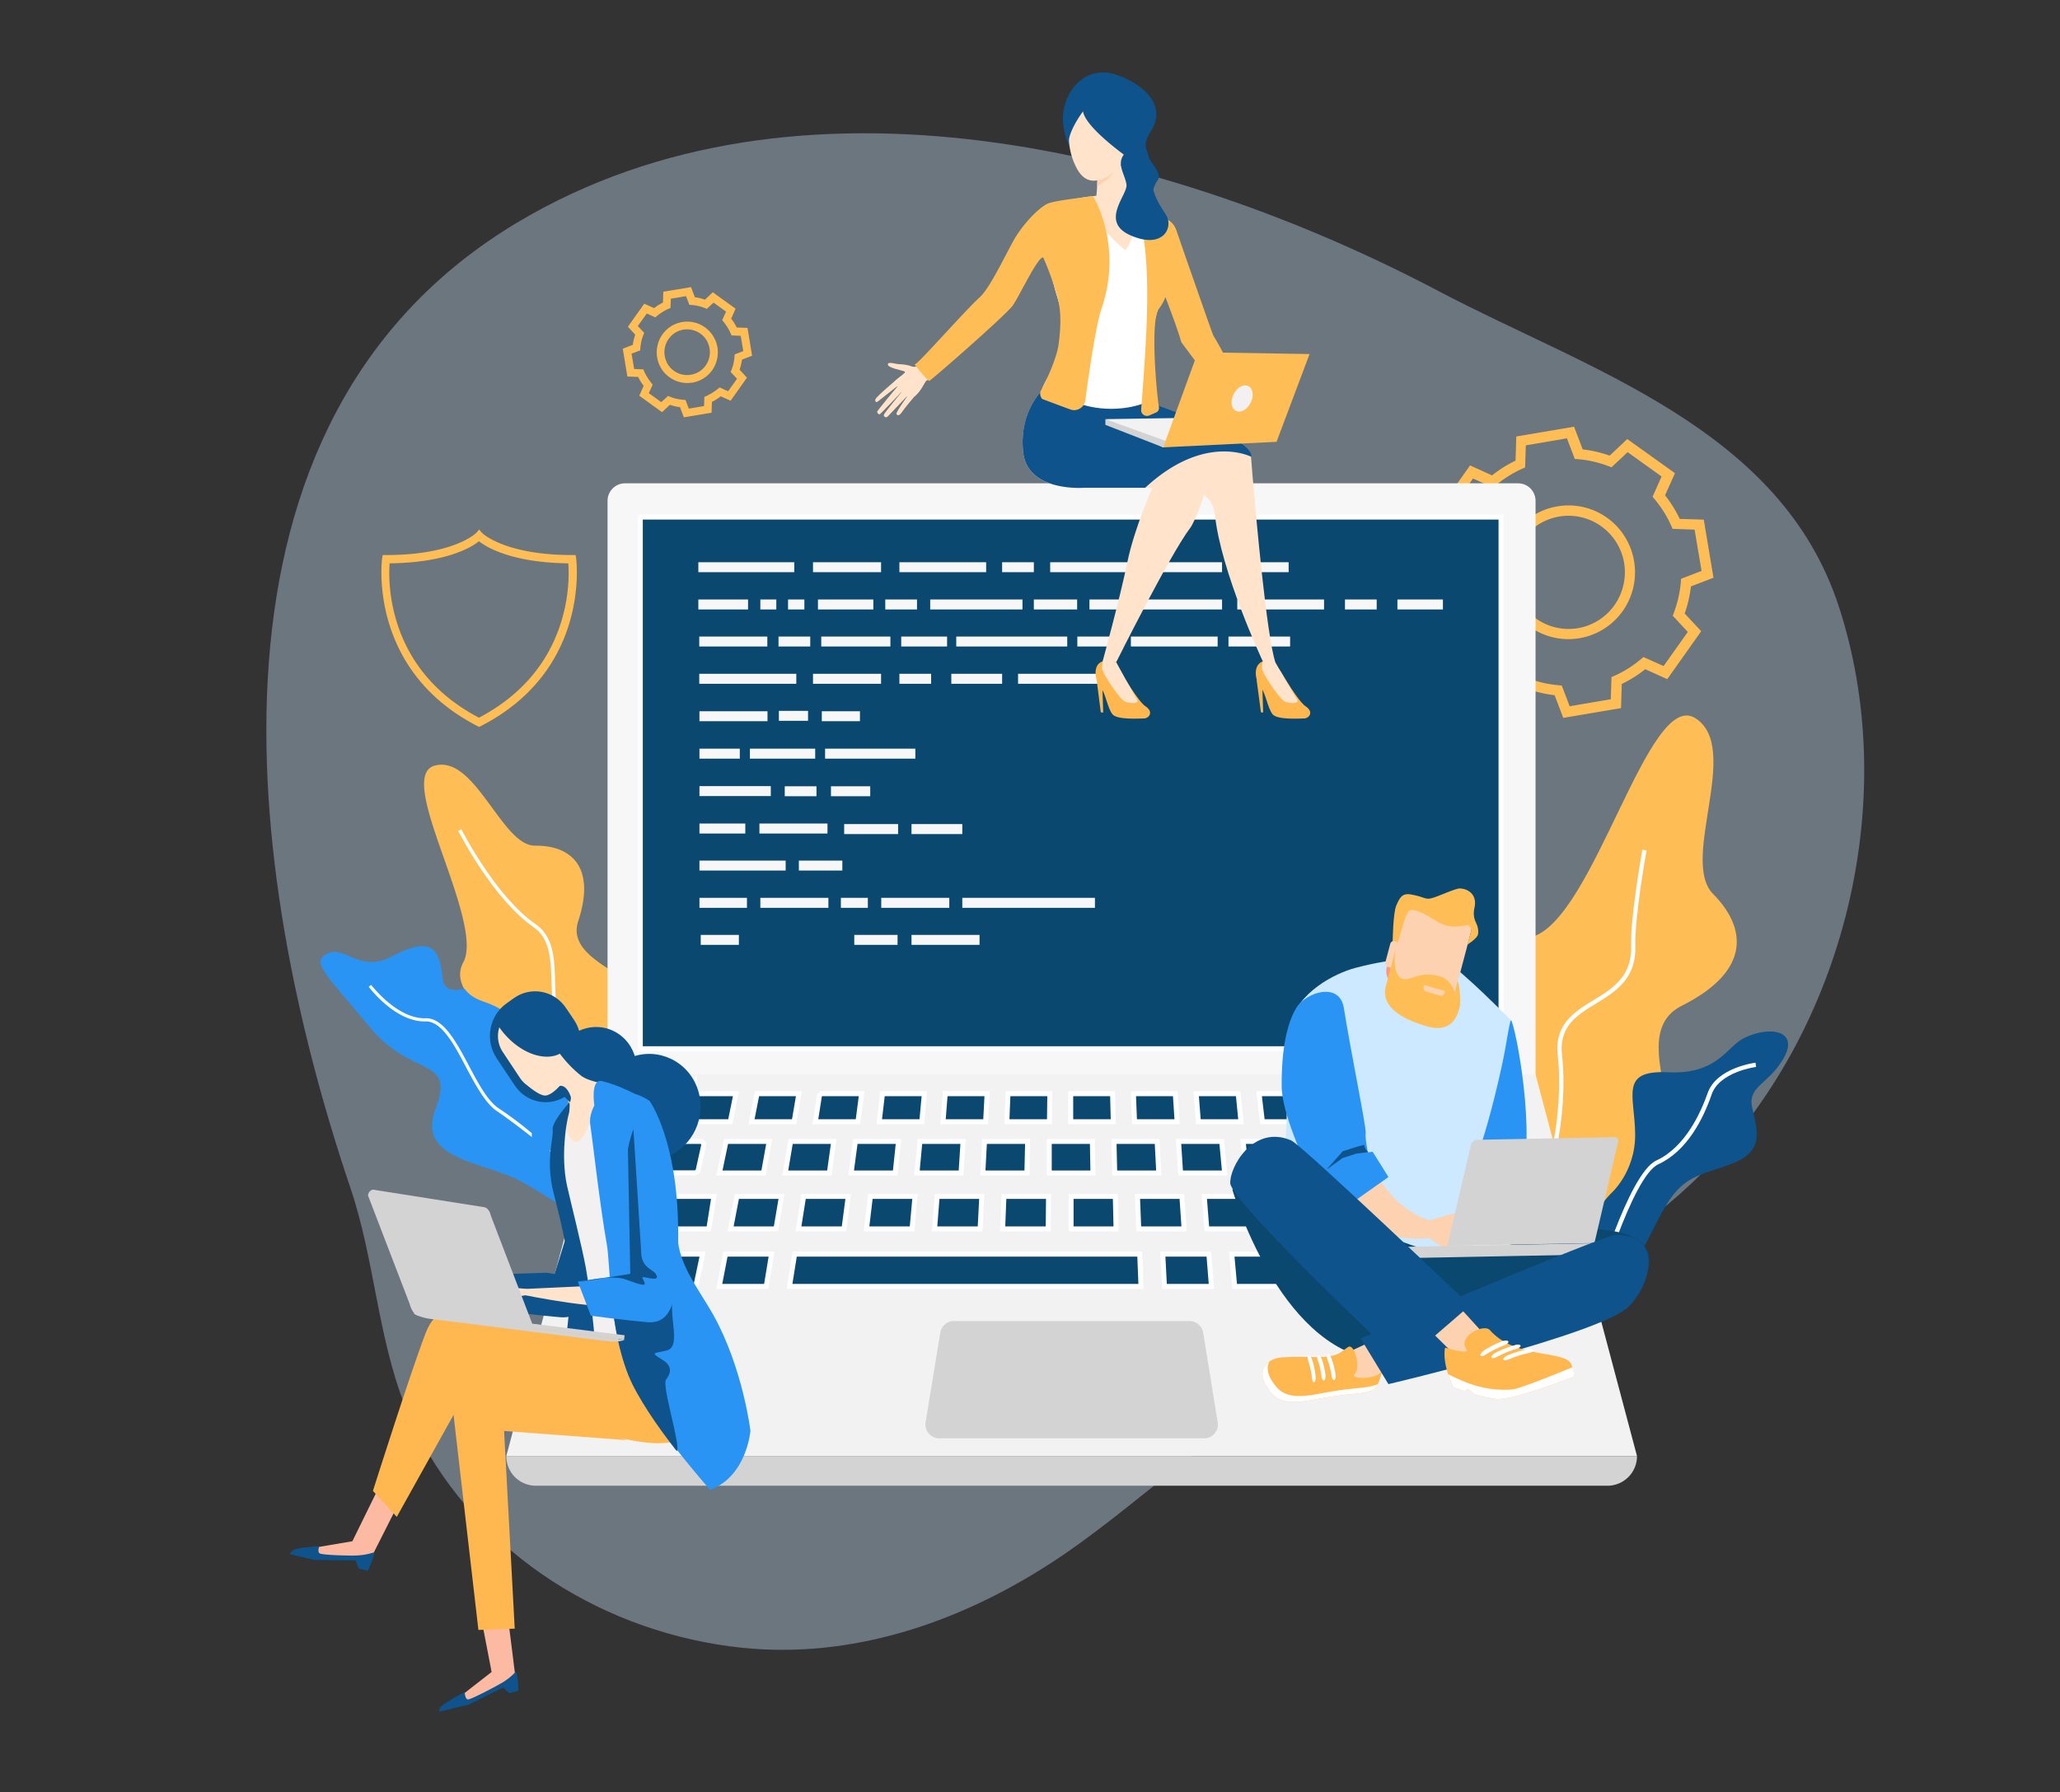 <svg width="208" height="181" fill="none" xmlns="http://www.w3.org/2000/svg"><rect width="100%" height="100%" fill="#333333" stroke="none"/><path opacity=".37" d="M40.915 142.025c.352.876.74 1.751 1.167 2.589 6.334 12.495 19.188 20.372 32.894 21.787 10.965 1.117 21.634-2.477 30.802-8.343 9.15-5.847 16.485-14.077 26.653-18.36 14.336-6.015 30.32-10.763 41.563-23.501 12.78-14.468 17.707-36.404 11.687-54.914-5.853-18.063-25.282-23.91-40.377-31.861-27.135-14.32-64.716-23.836-92.961-7.02-33.84 20.13-27.69 65.826-16.966 97.538 2.445 7.225 2.74 15.009 5.538 22.085z" fill="#CCE9FF"/><path d="M58.177 56.404l-.056-.354h-.351c-6.854 0-9.076-2.216-9.095-2.234l-.296-.335-.296.335c-.019.018-2.223 2.234-9.095 2.234h-.352l-.055.354c-.019.112-1.463 11.21 9.613 16.908l.185.094.185-.094c11.113-5.698 9.613-16.796 9.613-16.908zm-1.667 6.871c-1.37 3.985-4.112 7.077-8.15 9.2-4.037-2.123-6.779-5.215-8.15-9.2-1-2.923-.944-5.474-.87-6.387 5.705-.074 8.243-1.601 9.02-2.234.778.614 3.316 2.16 9.02 2.234.075.931.13 3.464-.87 6.387zM69.05 42.14l-.39-1.024a4.775 4.775 0 01-1.018-.242l-.797.745-2.296-1.658.444-1.005a4.488 4.488 0 01-.556-.894l-1.092-.037-.463-2.812 1.018-.391c.037-.354.13-.69.241-1.024l-.74-.801 1.648-2.328 1 .447a4.46 4.46 0 01.889-.558l.037-1.1 2.797-.465.389 1.025c.352.037.685.13 1.018.242l.797-.745 2.296 1.657-.444 1.006c.222.279.407.577.556.894l1.092.037.463 2.812-1.018.39c-.056.354-.13.69-.241 1.025l.74.8-1.648 2.328-1-.447c-.278.224-.574.41-.889.559l-.037 1.099-2.797.465zm-1.593-2.16l.222.093c.407.168.852.26 1.296.298l.241.019.333.875 1.538-.26.037-.932.222-.093a5.487 5.487 0 001.13-.708l.185-.148.852.39.908-1.266-.649-.689.093-.223c.167-.41.26-.857.296-1.304l.019-.242.87-.335-.259-1.545-.926-.038-.093-.223a5.523 5.523 0 00-.703-1.136l-.149-.186.39-.857-1.26-.912-.685.633-.223-.093a4.383 4.383 0 00-1.296-.298l-.241-.019-.333-.875-1.538.26-.037.932-.222.093a5.484 5.484 0 00-1.13.707l-.185.15-.852-.392-.908 1.267.649.688-.093.224c-.167.41-.26.857-.296 1.303l-.019.242-.87.336.259 1.545.926.038.093.223c.185.41.426.782.703 1.136l.149.186-.39.857 1.26.912.686-.633zm1.926-1.303c-.63 0-1.26-.205-1.778-.578-1.39-.987-1.704-2.923-.723-4.32a3.071 3.071 0 014.297-.726 3.156 3.156 0 011.26 2.011 3.17 3.17 0 01-.519 2.309 3.135 3.135 0 01-2 1.266c-.204.019-.37.037-.537.037zm0-5.42c-.723 0-1.426.336-1.871.969a2.294 2.294 0 00-.389 1.732c.111.614.426 1.136.926 1.49.5.353 1.111.502 1.723.39a2.265 2.265 0 001.481-.93c.352-.503.5-1.118.39-1.732-.112-.615-.427-1.136-.927-1.49a2.364 2.364 0 00-1.333-.428zM157.843 72.493l-.871-2.29a12.31 12.31 0 01-2.722-.633l-1.778 1.675-4.816-3.445 1-2.234a12.557 12.557 0 01-1.482-2.384l-2.426-.074-.982-5.866 2.279-.875c.111-.931.314-1.862.629-2.737l-1.667-1.788L148.434 47l2.222 1.006a12.453 12.453 0 012.371-1.49l.074-2.44 5.835-.986.87 2.29c.926.112 1.852.317 2.723.633l1.778-1.675 4.816 3.444-1 2.235a12.502 12.502 0 011.481 2.383l2.427.075.981 5.866-2.278.875a12.485 12.485 0 01-.63 2.737l1.667 1.788-3.426 4.841-2.223-1.005a12.427 12.427 0 01-2.371 1.49l-.074 2.44-5.834.986zm-3.853-4.115l.297.111c.981.373 2.019.615 3.074.708l.334.037.796 2.086 4.149-.708.074-2.234.297-.13a11.277 11.277 0 002.685-1.695l.241-.205 2.037.912 2.445-3.445-1.519-1.638.112-.298c.37-.987.611-2.03.703-3.091l.019-.335 2.074-.801-.703-4.171-2.223-.075-.13-.298c-.426-.968-1-1.88-1.685-2.7l-.204-.242.908-2.048-3.427-2.458-1.63 1.527-.296-.112a11.546 11.546 0 00-3.075-.708l-.333-.018-.797-2.086-4.149.708-.074 2.234-.296.13a11.283 11.283 0 00-2.686 1.695l-.24.205-2.038-.913-2.408 3.445 1.519 1.64-.111.297c-.37.987-.611 2.03-.704 3.091l-.018.335-2.075.801.704 4.171 2.223.075.129.298c.426.968 1.001 1.88 1.686 2.7l.204.242-.908 2.048 3.427 2.458 1.592-1.545zm4.372-3.836a6.708 6.708 0 01-3.89-1.248c-3.019-2.16-3.723-6.387-1.574-9.422a6.704 6.704 0 019.372-1.583c3.019 2.16 3.723 6.387 1.574 9.422a6.732 6.732 0 01-5.482 2.83zm.018-12.458a5.64 5.64 0 00-4.63 2.402c-.889 1.248-1.223 2.756-.982 4.264a5.71 5.71 0 002.315 3.706 5.671 5.671 0 007.928-1.34 5.807 5.807 0 00.981-4.265 5.71 5.71 0 00-2.315-3.706 5.646 5.646 0 00-3.297-1.061zM67.66 114.391c-.889-2.514-1.908-5.344-.778-8.249 1.52-3.911-1.704-5.922-4.538-7.728-2.444-1.527-4.741-2.98-3.963-5.382.852-2.606.796-4.618-.167-5.94-.815-1.117-2.26-1.713-4.186-1.694-1.537.018-2.908-1.881-4.371-3.873-1.722-2.347-3.482-4.768-5.705-4.228-.389.094-.704.317-.889.67-.778 1.472.445 4.973 1.76 8.697 1.407 4.022 3.019 8.566 1.963 10.502-1.148 2.123.926 4.06 3.13 6.127 2.334 2.179 4.983 4.655 4.279 7.765-.667 2.905-.815 3.985-.408 4.618.315.503.964.615 1.945.801.667.13 1.519.279 2.556.614 4.464 1.397 5.76 4.302 5.779 4.339l.056.13.13-.018c2.148-.335 3.407-.95 4-1.937.037-.056.055-.111.093-.167.63-1.322.018-3.054-.686-5.047z" fill="#FFBE55"/><path d="M56.25 108.842c.742 1.155 1.279 2.16 1.223 3.575-.037 1.322-.24 2.626-.352 3.929-.018.28-.037.541-.055.801-.37-.316-.723-.633-1.093-.949-.167-.019-.333-.019-.519-.019.519.428 1.056.894 1.575 1.359a45.004 45.004 0 00-.074 2.738c0 .54-.019 1.117.018 1.657-.481-.298-.981-.596-1.445-.894-1.444-.894-2.796-1.732-3.834-2.179-.796-.335-1.685-.633-2.537-.912-2.223-.726-4.5-1.471-5.26-3.054-.39-.819-.352-1.806.11-2.998 1.168-3.073.075-3.594-1.759-4.488-1.333-.652-3.148-1.527-4.964-3.743-.796-.968-1.5-1.806-2.13-2.532-1.87-2.216-2.908-3.426-2.778-4.134.037-.168.13-.317.315-.466.093-.074.204-.149.352-.223.704-.391 1.408-.093 2.204.242 1.074.447 2.39 1.024 4.223.074 1.445-.744 3.056-1.433 4.02-.875.666.373 1.055 1.341 1.185 2.924.037.503.203.856.481 1.061.408.298 1.037.26 1.76.112.5.689 1.148 1.024 1.926 1.303 1.093.391 1.908.745 2.704 1.639 1.704 1.937 3.353 3.911 4.705 6.052z" fill="#2A94F4"/><path d="M50.342 111.915c-1.111-.745-2.074-2.552-3-4.302-1.26-2.384-2.575-4.842-4.371-4.786-2.89.075-5.464-3.352-5.501-3.37l-.241.186c.111.149 2.704 3.575 5.742 3.501 1.611-.037 2.889 2.328 4.093 4.637.945 1.769 1.926 3.612 3.093 4.413.704.465 2 1.415 3.538 2.625v-.391a36.086 36.086 0 00-3.353-2.513z" fill="#fff"/><path d="M147.952 134.986s1.667-4.171-1.37-10.092c-3.056-5.922-5.52-5.009 1.833-9.572 7.353-4.562.037-18.9 6.298-20.725 6.26-1.825 11.687-25.046 16.447-22.085 4.76 2.96-1.593 14.338 1.815 17.764 3.39 3.427 3.853 7.766-3.167 11.285-7.02 3.52 4.982 16.964-4.538 21.061-9.52 4.097-6.779 20.167-17.318 12.364z" fill="#FFBE55"/><path d="M150.86 139.4c-.018-.056-1.037-5.382 2.204-12.272 3.297-7.02 4.872-14.692 4.223-20.539-.352-3.166 1.667-4.395 3.612-5.587 1.926-1.173 3.908-2.402 3.797-5.511-.093-2.812 1.093-9.404 1.13-9.684l.426.075c-.019.074-1.223 6.834-1.13 9.59.111 3.37-1.982 4.655-4.001 5.884-1.926 1.173-3.723 2.291-3.408 5.177.667 5.903-.926 13.668-4.26 20.763-3.167 6.759-2.185 11.955-2.167 12.011l-.426.093z" fill="#fff"/><path d="M176.142 104.801c2.649-1.266 5.464-.689 4.001 1.974s-3.649 2.868-3.241 4.972c.407 2.104 1.482 4.395-1.963 5.735-3.446 1.322-5.057 1.099-7.15 4.991-2.111 3.892-2.834 6.778-6.445 5.847-3.612-.95-.612-5.735 1.259-7.747 0 0 2.538-2.16 2.5-6.051-.037-3.892-1.629-6.499 3.371-6.239 5.001.224 5.872-2.625 7.668-3.482z" fill="#0E538C"/><path d="M160.769 131.039c.149-.503 3.631-12.551 6.483-13.855 2.908-1.34 4.482-4.841 5.168-6.796.889-2.552 4.686-3.054 4.834-3.073l.055.428c-.037 0-3.685.485-4.482 2.775-.852 2.477-2.482 5.717-5.39 7.057-2.667 1.229-6.205 13.464-6.242 13.594l-.426-.13zM69.03 121.337c-5.704-1.434-5.778-4.525-5.852-7.504-.056-2.44-.111-4.749-3.204-6.164-4.094-1.881-4.186-5.363-4.279-8.436-.074-2.29-.13-4.45-1.834-5.623-4.093-2.812-7.556-9.628-7.593-9.702l.314-.168c.037.075 3.445 6.797 7.483 9.572 1.852 1.266 1.927 3.52 1.982 5.903.093 3.11.185 6.35 4.075 8.119 3.278 1.508 3.352 4.041 3.408 6.48.074 2.979.148 5.81 5.593 7.169l-.092.354z" fill="#fff"/><path d="M61.344 118.581h93.702V50.576c0-.969-.778-1.77-1.759-1.77H63.104c-.963 0-1.76.783-1.76 1.77v68.005z" fill="#F7F7F7"/><path d="M64.654 105.902h86.904V52.217H64.654v53.685z" fill="#0B4870" stroke="#fff" stroke-width=".5" stroke-miterlimit="10"/><path d="M155.046 108.507H61.381l-10.26 38.528h114.168l-10.243-38.528z" fill="#F2F2F2"/><path d="M64.919 115.266h5.76c.241 0 .426.187.37.391l-.555 2.514c-.037.149-.185.261-.37.261H64.27c-.241 0-.426-.186-.37-.41l.648-2.514c.037-.13.185-.242.37-.242zM73.31 115.266h4.352l-.574 3.185h-4.445l.666-3.185zM79.83 115.266h4.352l-.445 3.185h-4.445l.537-3.185zM86.367 115.266h4.353l-.334 3.185h-4.445l.426-3.185zM92.887 115.266h4.353l-.204 3.185H92.59l.296-3.185zM99.407 115.266h4.352l-.074 3.185H99.24l.167-3.185zM151.638 115.266H145.1l.704 3.185h6.649l-.815-3.185zM142.933 115.266h-4.353l.574 3.185h4.446l-.667-3.185zM136.413 115.266h-4.352l.444 3.185h4.445l-.537-3.185zM129.875 115.266h-4.353l.334 3.185h4.445l-.426-3.185zM123.355 115.266h-4.352l.203 3.185h4.446l-.297-3.185zM116.836 115.266h-4.353l.074 3.185h4.445l-.166-3.185zM105.945 115.266h4.352l.056 3.185h-4.408v-3.185zM63.011 120.816h9.076l-.519 3.277h-9.26l.703-3.277zM153.046 120.816h-11.224l.629 3.277h11.465l-.87-3.277zM139.562 120.816h-4.482l.5 3.277h4.593l-.611-3.277zM132.82 120.816h-4.482l.37 3.277h4.594l-.482-3.277zM126.078 120.816h-4.482l.259 3.277h4.575l-.352-3.277zM119.336 120.816h-4.482l.129 3.277h4.575l-.222-3.277zM61.64 126.644h9.299l-.686 3.259H60.79l.852-3.259zM73.254 126.644h4.649l-.537 3.259h-4.742l.63-3.259zM80.237 126.644h34.839l.13 3.259H79.718l.519-3.259zM117.41 126.644h4.649l.259 3.259h-4.741l-.167-3.259zM124.374 126.644h4.649l.389 3.259h-4.742l-.296-3.259zM131.357 126.644h4.649l.5 3.259h-4.723l-.426-3.259zM138.321 126.644h4.649l.63 3.259h-4.723l-.556-3.259zM145.285 126.644h9.298l.852 3.259h-9.465l-.685-3.259zM112.613 120.816h-4.464v3.277h4.538l-.074-3.277zM105.871 120.816h-4.501l-.13 3.277h4.594l.037-3.277zM99.129 120.816h-4.501l-.26 3.277h4.594l.167-3.277zM92.387 120.816h-4.501l-.389 3.277h4.594l.296-3.277zM85.645 120.816h-4.5l-.52 3.277h4.594l.426-3.277zM78.903 120.816h-4.5l-.63 3.277h4.574l.556-3.277zM65.123 113.274l.74-2.831h2.112l-.685 2.831h-2.167zM70.087 110.443h4.223l-.575 2.831H69.42l.667-2.831zM76.44 110.443h4.222l-.481 2.831h-4.297l.556-2.831zM82.774 110.443h4.223l-.37 2.831H82.33l.444-2.831zM89.109 110.443h4.223l-.26 2.831h-4.297l.334-2.831zM95.443 110.443h4.223l-.148 2.831H95.22l.222-2.831zM101.777 110.443H106l-.037 2.831h-4.297l.111-2.831zM108.112 110.443h4.223l.074 2.831h-4.297v-2.831zM114.446 110.443h4.223l.186 2.831h-4.298l-.111-2.831zM120.781 110.443h4.241l.278 2.831h-4.297l-.222-2.831zM127.134 110.443h4.223l.407 2.831h-4.297l-.333-2.831zM133.468 110.443h4.223l.519 2.831h-4.297l-.445-2.831zM139.803 110.443h4.223l.629 2.831h-4.297l-.555-2.831zM146.137 110.443h4.223l.741 2.831h-4.297l-.667-2.831z" fill="#0B4870" stroke="#fff" stroke-width=".5" stroke-miterlimit="10"/><path d="M162.307 150.033H54.102a2.988 2.988 0 01-2.982-2.998H165.29a2.989 2.989 0 01-2.982 2.998zM121.485 134.577a1.409 1.409 0 00-1.371-1.173H96.313c-.685 0-1.259.502-1.37 1.173l-1.482 9.031a1.402 1.402 0 001.37 1.639H121.578c.871 0 1.519-.782 1.371-1.639l-1.463-9.031z" fill="#D3D3D3"/><path d="M80.2 56.777h-9.687v1.005h9.686v-1.005zM89.905 64.281h-6.983v1.006h6.983V64.28zM95.628 64.281h-4.63v1.006h4.63V64.28zM75.254 83.163h-4.63v1.006h4.63v-1.006zM107.76 64.281H96.554v1.006h11.206V64.28zM77.829 79.383h-7.205v1.005h7.205v-1.005zM85.052 86.906h-4.39v1.006h4.39v-1.006zM79.329 86.906h-8.705v1.006h8.705v-1.006zM75.42 90.668h-4.796v1.005h4.797v-1.005zM88.96 56.777H82.09v1.005h6.871v-1.005zM88.96 68.043H82.09v1.005h6.871v-1.005zM81.589 71.785h-2.945v1.006h2.945v-1.006zM82.311 75.603h-6.594v1.006h6.594v-1.006zM92.424 75.603H83.31v1.006h9.113v-1.006zM77.495 71.823h-6.871v1.005h6.871v-1.005zM74.698 75.603h-4.074v1.006h4.075v-1.006zM86.83 71.823h-3.852v1.005h3.852v-1.005zM74.606 94.41h-3.853v1.006h3.853V94.41zM77.477 64.281h-6.872v1.006h6.872V64.28zM83.552 83.163H76.68v1.006h6.872v-1.006zM83.644 90.668h-6.871v1.005h6.871v-1.005zM95.85 90.668H88.98v1.005h6.871v-1.005zM80.403 68.043h-9.798v1.005h9.798v-1.005zM123.392 56.777h-6.871v1.005h6.871v-1.005zM98.906 94.41h-6.871v1.006h6.871V94.41zM130.116 56.777h-4.594v1.005h4.594v-1.005zM145.693 60.538h-4.594v1.006h4.594v-1.006zM99.573 56.777h-8.76v1.005h8.76v-1.005zM133.691 60.538h-8.761v1.006h8.761v-1.006zM122.948 64.281h-8.761v1.006h8.761V64.28zM111.557 68.043h-8.761v1.005h8.761v-1.005zM130.264 64.281h-6.223v1.006h6.223V64.28zM114.798 56.777h-8.761v1.005h8.761v-1.005zM101.185 68.043h-5.13v1.005h5.13v-1.005zM97.165 83.219h-5.13v1.006h5.13v-1.006zM104.389 56.777h-3.204v1.005h3.204v-1.005zM94.017 68.043h-3.204v1.005h3.204v-1.005zM139.006 60.538h-3.204v1.006h3.204v-1.006zM75.532 60.538h-5.02v1.006h5.02v-1.006zM87.868 79.402h-3.964v1.005h3.964v-1.005zM78.384 60.538h-1.611v1.006h1.611v-1.006zM123.392 60.538h-13.391v1.006h13.391v-1.006zM110.557 90.668H97.165v1.005h13.392v-1.005zM81.218 60.538H79.57v1.006h1.648v-1.006zM108.76 60.538h-4.371v1.006h4.371v-1.006zM113.15 64.281h-4.371v1.006h4.371V64.28zM90.627 94.41h-4.37v1.006h4.37V94.41zM103.241 60.538h-9.317v1.006h9.317v-1.006zM90.683 83.219h-5.446v1.006h5.446v-1.006zM87.627 90.668h-2.723v1.005h2.723v-1.005zM92.59 60.538h-3.204v1.006h3.205v-1.006zM81.81 64.281h-3.203v1.006h3.204V64.28zM82.44 79.402h-3.204v1.005h3.205v-1.005zM88.182 60.538H82.59v1.006h5.593v-1.006z" fill="#F7F7F7"/><path d="M129.486 68.08s1.63 2.774 2.315 3.221c.926.615.352 1.23-.092 1.248-.445 0-2.705.167-3.205-.41s-.74-2.272-1.204-2.718c-.463-.447-.944-2.217.223-2.645 1.018-.39 1.963 1.304 1.963 1.304z" fill="#FFB750"/><path d="M128.764 66.87s1.87 3.258 2.185 3.724c.315.484-.611.484-1.185.26-.574-.223-2.019-2.55-2.223-2.979-.241-.503-.037-1.08-.037-1.08l1.26.074z" fill="#FFE3CA"/><path d="M126.874 68.601l.445 3.333.222.019-.074-2.402-.593-.95zM113.317 68.08s1.629 2.774 2.315 3.221c.926.615.352 1.23-.093 1.248-.444 0-2.704.167-3.204-.41s-.741-2.272-1.204-2.718c-.463-.447-.963-2.272.222-2.645 1.037-.335 1.964 1.304 1.964 1.304z" fill="#FFB750"/><path d="M112.705 66.87s1.76 3.24 2.093 3.724c.315.484-.611.484-1.185.26-.574-.223-2.019-2.55-2.223-2.979-.241-.503-.037-1.08-.037-1.08l1.352.074z" fill="#FFE3CA"/><path d="M110.723 68.601l.426 3.333.241.019-.074-2.402-.593-.95z" fill="#FFB750"/><path d="M106.093 42.81l14.743 6.76s1.649.54 1.834 2.384c.574 5.735 4.834 14.822 4.834 14.822 1.371.67 1.26.093 1.26.093-.871-2.793-1.908-14.264-2.297-18.863-.074-.968-.13-1.639-.148-1.862 0-.15-.167-.335-.445-.559-2.019-1.657-10.353-5.065-10.353-5.065-6.205-.167-9.428 2.29-9.428 2.29z" fill="#FFE3CA"/><path d="M103.315 45.715c.463 4.004 6.149 3.557 6.149 3.557h6.89s-1.815 4.06-2.519 7.467c-.741 3.632-2.5 10.037-2.5 10.037s.111.224 1.37.093c0 0 5.409-10.837 7.483-13.575.445-.577 1.723-3.78 1.945-5.68.074-.632.037-1.135-.204-1.34-.241-.205-.796-.577-1.519-1.043-2.167-1.378-5.908-3.482-8.001-3.947-2.797-.633-7.224-1.825-7.224-1.825s-2.333 2.253-1.87 6.256z" fill="#FFE3CA"/><path d="M108.001 14.841s-1.037-1.974-.537-4.06c.5-2.103 2.444-4.19 5.278-3.22 2.834.968 5.131 3.165 3.427 5.735-1.704 2.55 1.537 3.724.704 4.934-.834 1.21-.519 2.496-.167 2.775.352.28 1.482 1.285 1.352 2.495-.13 1.192-5.501-3.482-5.501-3.482s-2.908-5.94-4.556-5.177z" fill="#0E538C"/><path d="M116.65 40.017s-.426 2.086-11.446-.54c0 0 3.686-1.229 11.446.54z" fill="#EB4747"/><path d="M105.074 40.055a24.62 24.62 0 01-.518.987c4.019.111 8.057.242 12.076.353-.63-2.141-.426-5.046-.315-7.243.13-2.7 1.611-4.563 1.463-7.281l1.723.279c-1.223-3.5-1.63-5.233-5.427-6.573-1.241-.447-2.038-.522-3.371-.41-4.39.372-5.705.41-7.872 4.413 3.371.54 2.815 1.75 3.834 5.14.5 1.638 1.019 3.482.76 5.214-.26 1.694-2.353 3.575-2.353 5.12z" fill="#fff"/><path d="M112.076 21.415c-1.797-.336-1.408-1.341-1.408-1.341s.074-.559.111-1.285c0-.186.019-.372.019-.577 0-.298-.019-.596-.056-.894-.148-1.21 3.26-.484 3.26-.484s-.204 2.458.278 3.184c.463.745-.408 1.75-2.204 1.397z" fill="#FFE3CA"/><path d="M108.649 20.074s3.63 4.208 4.964 5.177c0 0 1.537-1.397.593-5.084 0 0-1.742-.894-5.557-.093zM108.76 9.944s-1.889 3.65-.018 7.095c1.87 3.444 5.538-1.509 5.76-2.086.241-.577 1.5-3.873-1-4.86-2.501-1.006-4.205-1.136-4.742-.15z" fill="#FFE3CA"/><path d="M112.39 17.411s-.333.726-1.611 1.378c0-.186.019-.372.019-.577 0 0 .87-.093 1.592-.801z" fill="#FCD2B1"/><path d="M93.368 36.777s-.888.391-1.314.224c-.427-.186-1.075-.224-1.279-.224-.277 0-1.148-.316-1.13.038.02.335 1.408.577 1.686.689.278.111-.852.726-.963 1.005-.111.28 1.185 2.104 1.908 1.583.722-.521 1.111-1.564 1.26-1.639.147-.074.536-.354.536-.354l-.704-1.322z" fill="#FFE3CA"/><path d="M90.516 38.341s-2.093 1.75-2.13 1.993c-.037.242.074.354.278.186.204-.149 2.074-1.639 2.074-1.639s-2.093 2.496-2.167 2.682c-.037.112.167.335.278.26.111-.074 2.352-2.42 2.352-2.42s-1.963 2.328-1.963 2.514c-.018.149.222.316.39.149.166-.168 2.11-2.216 2.11-2.216s-1.314 1.787-1.222 1.955c.056.093.222.298.537-.168.315-.465 1.204-1.508 1.204-1.508l-1.74-1.788z" fill="#FFE3CA"/><path d="M115.632 49.254h-6.168s-5.686.465-6.149-3.557c-.463-4.004 1.87-6.238 1.87-6.238s3.001.8 5.631 1.434a19.809 19.809 0 014.742-.41s11.113 3.687 10.779 5.642c0 .019-4.649-2.476-10.705 3.129z" fill="#0E538C"/><path d="M111.612 42.326l11.78-.186-5.945 3.035-5.835-2.849z" fill="#F2F2F2"/><path d="M115.28 40.8s-2.649 1.024-5.89.093l-.148-1.21 6.686.372-.648.744z" fill="#fff"/><path d="M117.447 45.175l-5.835-2.271v-.578l6.298 2.272-.463.578z" fill="#D3D3D3"/><path d="M115.224 41.377c-.037.428.408.745.815.577l.686-.298a.49.49 0 00.296-.521c-.278-1.788-.889-8.752 0-9.963.333-.447.537-.838.648-1.173.593 1.527 1.315 3.5 1.612 4.562l5.556 7.449 1.871.484c-2.334-5.642-4.205-8.622-4.205-8.622-.37-.987-1.407-3.966-2.333-6.61-.593-1.676-1.112-3.222-1.408-4.041a1.825 1.825 0 00-.815-1.006c-.871-.521-2.297-1.34-3.593-1.974h-.019a.927.927 0 00-.129-.055c2.481 3.742 1.518 14.375 1.018 21.19 0-.018 0-.018 0 0zM106.037 20.483c-.796.13-2.759 2.049-3.797 3.985-1.185 2.216-2.407 4.73-3.315 5.55-1.667 1.527-6.353 6.908-6.575 6.778-.093-.056 1.278 1.601 1.463 1.676.093.037 7.687-6.592 8.427-7.598.686-.95 2.538-4.972 3.094-4.879.037.093.722 1.565 1.352 3.706.018.037.018.075.037.112.444 1.49.407 3.128.166 4.953-.185 1.378-1.203 3.631-1.815 4.73-.074.13-.055.391.019.577.055.112.111.205.204.242l2.241.838.518.186c.371.15.778.075 1.075-.148.24-.168.426-.447.463-.783.5-3.836 1.129-7.765 1.63-9.236 2.204-6.48-.852-11.359-.852-11.359s-3.631.41-4.335.67z" fill="#FFBE55"/><path d="M117.447 45.175l3.5-9.608 11.28.186-3.334 8.864-11.446.558z" fill="#FFBE55"/><path d="M124.559 39.813c-.352.688-.241 1.452.241 1.675.482.242 1.13-.13 1.482-.819.352-.689.241-1.452-.241-1.676-.482-.242-1.148.13-1.482.82z" fill="#F2F0F0"/><path d="M117.706 21.657c-.833-1.267-1.426-2.272-1.5-4.078-.056-1.192-.315-2.812-1.13-3.613.852-2.234-.148-2.905-.556-3.631-.5-.913-4.204-3.11-5.667-.8-1.464 2.29-.945 4.692-.945 4.692.148-1.267 1.445-2.98 1.445-2.98.204 1.322 2.926 3.482 4.112 4.358a.138.138 0 00-.037.074c-.667.969.166 1.937.314 2.961.149 1.024-2.796 3.78.482 5.158 3.278 1.397 4.316-.894 3.482-2.141zM58.084 130.126s-.074.782-3.704.782c-3.63 0-8.909-.949-8.909-.949l8.428-.82s3.24-.167 4.185.987z" fill="#0E538C"/><path d="M48.842 130.406c-2.056 0-2.926 1.061-3.741 1.396-.815.335-1.63.838-1.63.819.463-.912 1.111-.931 1.444-1.229.334-.297.241-.148-.481-.204-.408-.038-1.148.726-1.667 1.154-.463.354-.741.391-.741.391s.537-.763 1.204-1.378c.815-.745 1.834-1.359 2.074-1.471.445-.186 1.816-.223 2.779-.093 1.11.149 2.24.615.759.615z" fill="#0E538C"/><path d="M45.434 129.922s-1.574.409-1.852.633c-.185.149-1 1.024-1 1.024s.592-.093.926-.428c.352-.354 1.926-1.229 1.926-1.229zM55.102 128.525s3.964.26 3.686 2.718c-.148 1.397-1.055 1.881-2.26 1.77a116.043 116.043 0 01-4.741-.522l-1.13-3.817 4.445-.149z" fill="#0E538C"/><path d="M55.936 128.86l3.89-12.607s.574-1.843 1.518-1.508c1.352.503.685 2.011.574 2.905-.24 1.825-.074 2.626-1.333 7.02-.778 2.719-1.445 5.847-2.112 7.635-.463 1.229-1.26-.54-2.463-1.024-2.26-.913-.074-2.421-.074-2.421zM56.232 109.401c.76 2.197 3.112 3.333 5.279 2.532 2.148-.801 3.297-3.24 2.537-5.437-.759-2.198-3.111-3.334-5.278-2.533-2.149.801-3.297 3.24-2.538 5.438z" fill="#0E538C"/><path d="M51.972 109.606c1.186 1.787 3.556 2.234 5.279 1.005l-.24-2.104c1.722-1.248 2.148-3.706.962-5.493l-.815-1.211c-1.185-1.788-3.556-2.234-5.278-1.005l-.778.558c-1.723 1.248-2.149 3.706-.963 5.494l1.833 2.756z" fill="#0E538C"/><path d="M50.416 103.74c.204.298.426.577.686.857 1.704 1.862 3.982 2.569 5.427 1.806a11.973 11.973 0 002.111 2.197c.797.652 2.834.913 2.834.913 1.185 1.303-3.26 8.919-3.575 8.882-.648-.056-1.482-4.264-.87-5.791.277-.689.722-1.509.592-1.881-.463-1.285-1.11-1.061-1.11-1.061s-.853 1.005-1.52.968c-.685-.056-1.87-1.136-1.926-1.155a2.952 2.952 0 01-.556-.614l-1.778-2.682a2.92 2.92 0 01-.315-2.439z" fill="#FFE3CA"/><path d="M64.011 135.824s-1.444 1.751-1.889 1.937c-.593.261-2.408-.298-2.408-.298s-.481-8.026-1.037-11.154c-.556-3.128-1.37-3.948-1.407-4.935-.056-1.583-1.371-2.216-1.149-3.445.222-1.229.611-5.623.741-5.046 1.13 4.99 2.519.838 2.834.186.166-.354 4.315 22.755 4.315 22.755z" fill="#F2F0F0"/><path d="M57.436 111.393s-1.76 1.937-1.63 2.7c.111.764-.76 3.147.111 6.462.982 3.78 1.5 6.35 1.686 8.826.185 2.477-.648 4.749-.315 7.784.26 2.384.797 2.514.797 2.514s1.055.261 1.796-.67c.74-.913-.37-9.032-.74-11.043-.371-2.03-1.557-6.759-1.871-8.156-.39-1.713-.315-3.464-.297-3.966.093-1.769.315-2.868.5-3.538.019-.094.111-1.136-.037-.913zM60.51 113.665c.964 2.793 3.965 4.227 6.706 3.203 2.74-1.024 4.186-4.115 3.223-6.909-.964-2.793-3.964-4.227-6.705-3.203-2.742 1.006-4.186 4.116-3.223 6.909z" fill="#0E538C"/><path d="M51.083 161.671l.982 7.877-4.26 2.029-2.352.522 4.185-3.259-1.37-7.113 2.815-.056z" fill="#FCBAA2"/><path d="M52.343 170.74l-.926.242-.63-.578-3.408 1.714-3.02.726s-.036-.242.056-.373c.37-.502 2.5-1.601 2.5-1.601s.038.726.334.745c.296.018 2.908-1.36 3.52-1.732 1.037-.652 1.24-1.08 1.314-1.024.223.111.26 1.881.26 1.881z" fill="#0E538C"/><path d="M40.804 150.722l-3.39 6.703-4.667-.223-2.334-.689 5.167-.875 2.816-5.736 2.408.82z" fill="#FCBAA2"/><path d="M37.136 158.617l-.926-.223-.296-.82-4.205-.056-2.5-.596s.296-.335.482-.428c.555-.242 2.537-.354 2.537-.354s-.204.578.055.727c.26.167 3.15.26 3.853.204 1.222-.093 1.574-.353 1.611-.279.13.261-.61 1.825-.61 1.825z" fill="#0E538C"/><path d="M65.53 130.666l-2.519 1.136.019 3.482-17.355-2.849s-1.649-.54-2.704 2.198c-1.5 3.873-5.316 15.921-5.316 15.921l2.408 2.626 7.575-13.613s15.521 7.579 20.633 5.941c1.964-.634 3.464-4.246 3.186-7.896-.222-2.868-.778-5.493-.778-5.493l-5.149-1.453z" fill="#FFB750"/><path d="M63.326 145.433l-12.428-.931 1.074 19.962-3.667.131-2.704-23.389s.722-3.482 3.093-2.961c2.39.54 8.13 5.121 14.632 7.188z" fill="#FFB750"/><path d="M71.698 150.442s-6.52-7.355-8.205-11.508c-2.02-4.972-1.852-11.21-2.223-13.277-.685-3.799-1.519-11.173-1.667-12.085-.166-.913.408-1.937.408-1.937s-.426-2.756.796-2.458c1.76.428 3.5 1.397 4.112 1.695 1.148.521 3.5 14.413 3.63 15.083.482 2.421 2.241 4.618 3.5 6.871 2.964 5.345 3.724 11.657 3.724 11.657s-.37 4.618-4.075 5.959z" fill="#2A94F4"/><path d="M64.975 131.206s-.056.894-4.205.689c-4.149-.223-10.224-1.62-10.224-1.62l9.613-.447s3.686.019 4.816 1.378z" fill="#FFE3CA"/><path d="M53.806 130.759c-1.982-.037-2.834.987-3.612 1.304-.778.316-1.574.782-1.574.782.444-.875 1.074-.894 1.407-1.173.315-.279.241-.131-.463-.205-.407-.037-1.11.689-1.611 1.099-.445.353-.722.372-.722.372s.518-.745 1.166-1.341c.797-.707 1.76-1.303 2-1.396.427-.168 1.742-.186 2.687-.037 1.055.148 2.148.633.722.595z" fill="#FFE3CA"/><path d="M50.49 130.219s-1.518.373-1.778.578c-.185.149-.963.987-.963.987s.556-.094.89-.41c.333-.298 1.851-1.155 1.851-1.155z" fill="#FFE3CA"/><path d="M61.66 130.219l6.148-3.258s.019 3.947.056 5.456c.037 1.508.667 3.631-.519 3.948-1.185.316-1.796.148-.574.875 1.223.707.945 1.452.482 2.067-.463.614 1.555 6.871 1.074 7.225-1.908-2.421-3.964-5.419-4.853-7.598-1.13-2.83-1.574-6.07-1.815-8.715z" fill="#0E538C"/><path d="M63.641 128.637l-.24-12.589s.018-3.929.092-5.083c.074-1.192 2.093.205 2.093.205s2.834 3.854 2.89 13.146c.036 6.22-.297 9.46-3.15 9.199-2.648-.242-5.667-.651-5.667-.651l-1.315-3.445 5.297-.782z" fill="#2A94F4"/><path d="M63.011 135.284l-21.17-2.662.055-.447 21.17 2.663-.055.446z" fill="#D3D3D3"/><path d="M53.732 133.646c-.037.354-.315.614-.611.577l-10.854-1.359c-.297-.038-.667-.317-.926-1.248l-4.186-10.894c.055-.446.407-.67.704-.558l11.094 1.75c.296.112.5.373.611.857l4.168 10.875z" fill="#D3D3D3"/><path d="M52.361 133.944l.111.018 10.595 1.341c-.408.168-1.056.224-1.778.13l-8.872-1.117-.111-.018-8.872-1.118c-.723-.093-1.334-.316-1.704-.558l10.631 1.322z" fill="#D3D3D3"/><path d="M63.641 128.637l-.24-12.589s.184-1.061.555-2.011c.093 1.378.722 11.304.796 12.607.093 1.415 1.241 1.564 1.482 2.03.26.447.037.54-.815.372-.833-.186-.537-.037-.352.41.185.465-.278.335-1.908-.261-1.185-.428-3.463 0-4.611.261l5.093-.819z" fill="#0E538C"/><path d="M136.839 97.744c-2.037.54-5.797 2.439-6.594 5.698-1.185 4.897 1.186 12.066-2.556 19.105-1.203 2.235 20.689 5.252 20.689 5.252l4.223-24.73s-5.278-5.363-6.353-5.735c-2.241-.745-5.334-.67-9.409.41z" fill="#CCE9FF"/><path d="M152.62 103.088c.759 1.974 2.685 13.724.537 16.499-.241.316 1.111.819.87 2.271-.037.242-.444 1.416-.444 1.416l-1.741.465-3.797-4.413s1.537-2.402 3.556-11.508c.593-2.682.852-5.177 1.019-4.73z" fill="#2A94F4"/><path d="M138.247 117.129s1.834 4.86 6.26 6.163c.76.224 1.241 1.08.871 1.36-.482.353-1.112.428-2.223.428-2.315 0-5.464-.745-7.631-2.942-3.223-3.24-4.241-4.73-3.908-6.35.296-1.658 6.631 1.341 6.631 1.341z" fill="#FCD2B1"/><path d="M130.875 101.803c-.944 1.602-1.482 4.171-1.463 7.858 0 2.849 2.371 7.523 2.723 8.957.055.242.203 1.267.203 1.267l2.612 2.681 5.242-3.706-1.593-2.551-.482.056s-.296-1.415-.222-1.955c.074-.54-1.445-7.896-2.204-12.607-.426-2.737-3.89-1.583-4.816 0z" fill="#2A94F4"/><path d="M135.58 116.253l1.537-.484.63-.167c.037.446.407.744.407.744l-1.204.149-1.389.447-1.63 1.173 1.649-1.862z" fill="#0E538C"/><path d="M144.174 123.274l2.667-.764s.759 1.062.611 1.322c-.148.261 0 1.825 0 1.825l-1.296 1.155-1.056-.373s-.074-.484.278-.521c.37-.056-.241-.317-.426-.428-.185-.131-1.723-.95-.778-2.216z" fill="#FCD2B1"/><path d="M140.062 97.502c-.296.875.148 1.862 1 2.16l1.519.558c.852.317 1.778-.167 2.074-1.043l1.352-4.022c.297-.875-.148-1.862-1-2.178l-1.518-.559c-.852-.317-1.779.168-2.075 1.043l-1.352 4.04z" fill="#FF957E"/><path d="M146.693 101.04c-.148.577-.741.931-1.297.763l-4.575-1.322c-.555-.168-.889-.763-.741-1.36l1.871-7.057c.148-.577.741-.93 1.297-.763l4.575 1.303c.555.168.889.764.74 1.36l-1.87 7.076z" fill="#FCD2B1"/><path d="M149.064 93.256c.037-.037-.426-.559-.186-1.583.315-1.378-.703-1.936-1.463-1.955-.444-.019-1.945.707-2.741.95-.796.242-.722-.075-2.167-.336-.963-.186-1.185.354-1.519 1.1-.333.763-.37 3.668-.37 3.668.129.186.333.335.463.186.129-.15.648-2.477 1.074-3.166.407-.689 2.074.41 2.982.95.889.54 1.685.633 3.112.335.166.186.315.391.315.484 0 .186-.408 1.508-.408 1.508s.796-.502 1.019-.893c.111-.13.148-.764-.111-1.248z" fill="#FFBE55"/><path d="M141.525 97.65c-.055.187-.241.317-.426.261l-.981-.28a.364.364 0 01-.241-.446l.5-1.88c.055-.187.241-.317.426-.261l.982.279c.185.056.296.26.24.447l-.5 1.88z" fill="#FCD2B1"/><path d="M140.914 95.863s-.741 2.775-.982 3.706c-.222.838-.389 2.774 4.149 4.078 2.686.763 3.13-1.322 3.316-1.993.129-.521-.019-2.216-.223-2.588 0-.019-.296 1.154-.296 1.154s-.259-1.284-1.537-1.638c-2.056-.596-2.871.54-3.76.242-.704-.242-.908-1.583-.667-2.961z" fill="#FFBE55"/><path d="M144.007 100.127l1.408.41a.334.334 0 00.426-.261l.055-.205-2.093-.596-.055.205a.383.383 0 00.259.447z" fill="#FCD2B1"/><path d="M166.326 128.339c-.648 1.88-12.058 8.789-15.892 8.379l-11.539.577c-9.798-1.247-14.447-17.113-14.447-17.113.389-3.985 10.057 1.788 13.503 3.576 5.445 2.83 8.909 2.979 8.909 2.979 3.648.391 7.871-2.551 12.483-2.644 5.057-.13 8.02 1.285 6.983 4.246z" fill="#0B4870"/><path d="M141.247 126.439c0-.018 0-.018 0 0v-.521l19.837-.373v.522l-.055.093c-.241.447-.704.521-1.223.54l-17.262.335c-.519.019-.982-.056-1.241-.484l-.056-.112z" fill="#D3D3D3"/><path d="M146.026 126.421l-.056.093a.74.74 0 01-.277.26l-3.019.056c-.501.019-.945-.037-1.204-.391l-.056-.074-.018-.019v-.242l4.593-.093.037.41zM148.712 126.234l9.909-.186v-.354l-9.928.205.019.335zM146.137 125.806l2.389-10.204a.673.673 0 01.575-.503l13.928-.261c.259 0 .408.205.352.484l-2.389 10.205-14.855.279z" fill="#D3D3D3"/><path d="M137.154 139.921c1.371.242 2.426-1.415 2.426-1.415l3.557-2.905-.76-1.974-6.927 3.24s.315 2.812 1.704 3.054z" fill="#FCD2B1"/><path d="M139.562 138.394s0 .168-.259.931c-.26.764-.593 1.024-.927 1.136-1.333.41-2.278.205-5.463.838-3.186.633-4.149.149-5.075-1.378-.927-1.527.037-2.737 1.592-2.849 2.242-.168 3.501.093 4.668-.093 1.222-.186 1.296-.484 2.019-.95.667-.428 1.296 2.142.667 2.738-.575.521 2.315.595 2.778-.373z" fill="#FFB750"/><path d="M138.895 139.865c-1.315.41-2.278.205-5.464.838-3.186.633-4.149.149-5.075-1.378-.426-.707-.444-1.34-.204-1.825-.703.503-.944 1.378-.314 2.421.926 1.527 1.889 2.011 5.075 1.378 3.185-.633 4.148-.428 5.464-.838.259-.074.518-.261.74-.689-.074.037-.148.075-.222.093z" fill="#fff"/><path d="M139.563 138.451v-.038c0 .019-.019.038-.038.057.019-.019.038-.019.038-.019z" fill="#E9D6B8"/><path d="M132.69 139.586c-.092.037-.185-.168-.222-.447a8.08 8.08 0 00-.37-1.713c-.093-.28-.093-.522.018-.559.111-.037.297.168.371.447.185.559.296 1.136.352 1.695.037.279-.056.54-.149.577zM133.672 139.4c-.111.018-.204-.168-.241-.429a6.898 6.898 0 00-.37-1.601c-.093-.261-.093-.484.037-.503.111-.018.296.186.389.447.166.521.296 1.061.352 1.583.018.261-.056.484-.167.503zM134.709 139.362c-.111.019-.222-.186-.259-.465a9.074 9.074 0 00-.426-1.657c-.093-.28-.093-.503.018-.503.13 0 .315.205.408.484.204.54.333 1.099.407 1.639.037.26-.037.484-.148.502z" fill="#fff"/><path d="M137.395 135.173s24.393-10.447 25.782-10.466c4.705-.037 3.63 4.917 1.241 7.263-2.815 2.756-24.226 7.802-24.226 7.802l-2.797-4.599z" fill="#0E538C"/><path d="M147.063 136.998l-6.668-6.592 2.853-2.924 7.26 7.97-3.445 1.546z" fill="#FCD2B1"/><path d="M148.434 131.821s-16.948-16.182-18.077-16.666c-3.871-1.639-6.261 2.811-6.131 4.357.185 1.993 17.392 18.193 17.392 18.193l6.816-5.884z" fill="#0E538C"/><path d="M158.473 137.5c.389.373.463 1.509.463 1.509s-5.649 2.234-7.631 2.271c-.519.019-1.445-.204-2.334-.465-.148-.037-.5-.447-.648-.484-.278-.075-.334.186-.556.111-.593-.204-1.037-.372-1.056-.409-1.204-2.644-.796-3.948-.796-3.948s2.593.782 2.148.168c-.944-1.304 1.779-2.626 2.371-1.937 2.445 2.775 6.89 2.086 8.039 3.184z" fill="#FFB750"/><path d="M158.788 138.059c-1.741.726-5.39 2.197-6.113 2.253-2.982.224-5.056-.875-6.445-1.527.129.373.278.801.481 1.248.019.037.445.205 1.056.409.241.075.296-.204.556-.111.148.037.481.447.648.484.889.261 1.815.465 2.334.465 1.982-.037 7.631-2.271 7.631-2.271s0-.522-.148-.95zM154.805 136.346c.056.112-.166.223-.481.298-.648.13-1.278.335-1.908.596-.315.13-.593.167-.63.056-.037-.112.167-.317.482-.447a10.04 10.04 0 011.889-.578c.296-.093.593-.037.648.075zM153.527 135.88c.056.112-.166.261-.481.354-.63.186-1.241.447-1.852.764-.297.149-.575.204-.612.093-.037-.112.167-.354.463-.503.593-.298 1.204-.559 1.834-.726.315-.131.611-.093.648.018zM152.305 135.471c.037.111-.167.279-.463.391-.611.242-1.204.54-1.778.894-.278.186-.537.242-.574.111-.037-.111.148-.372.444-.558a10.34 10.34 0 011.76-.876c.296-.093.574-.074.611.038z" fill="#fff"/></svg>